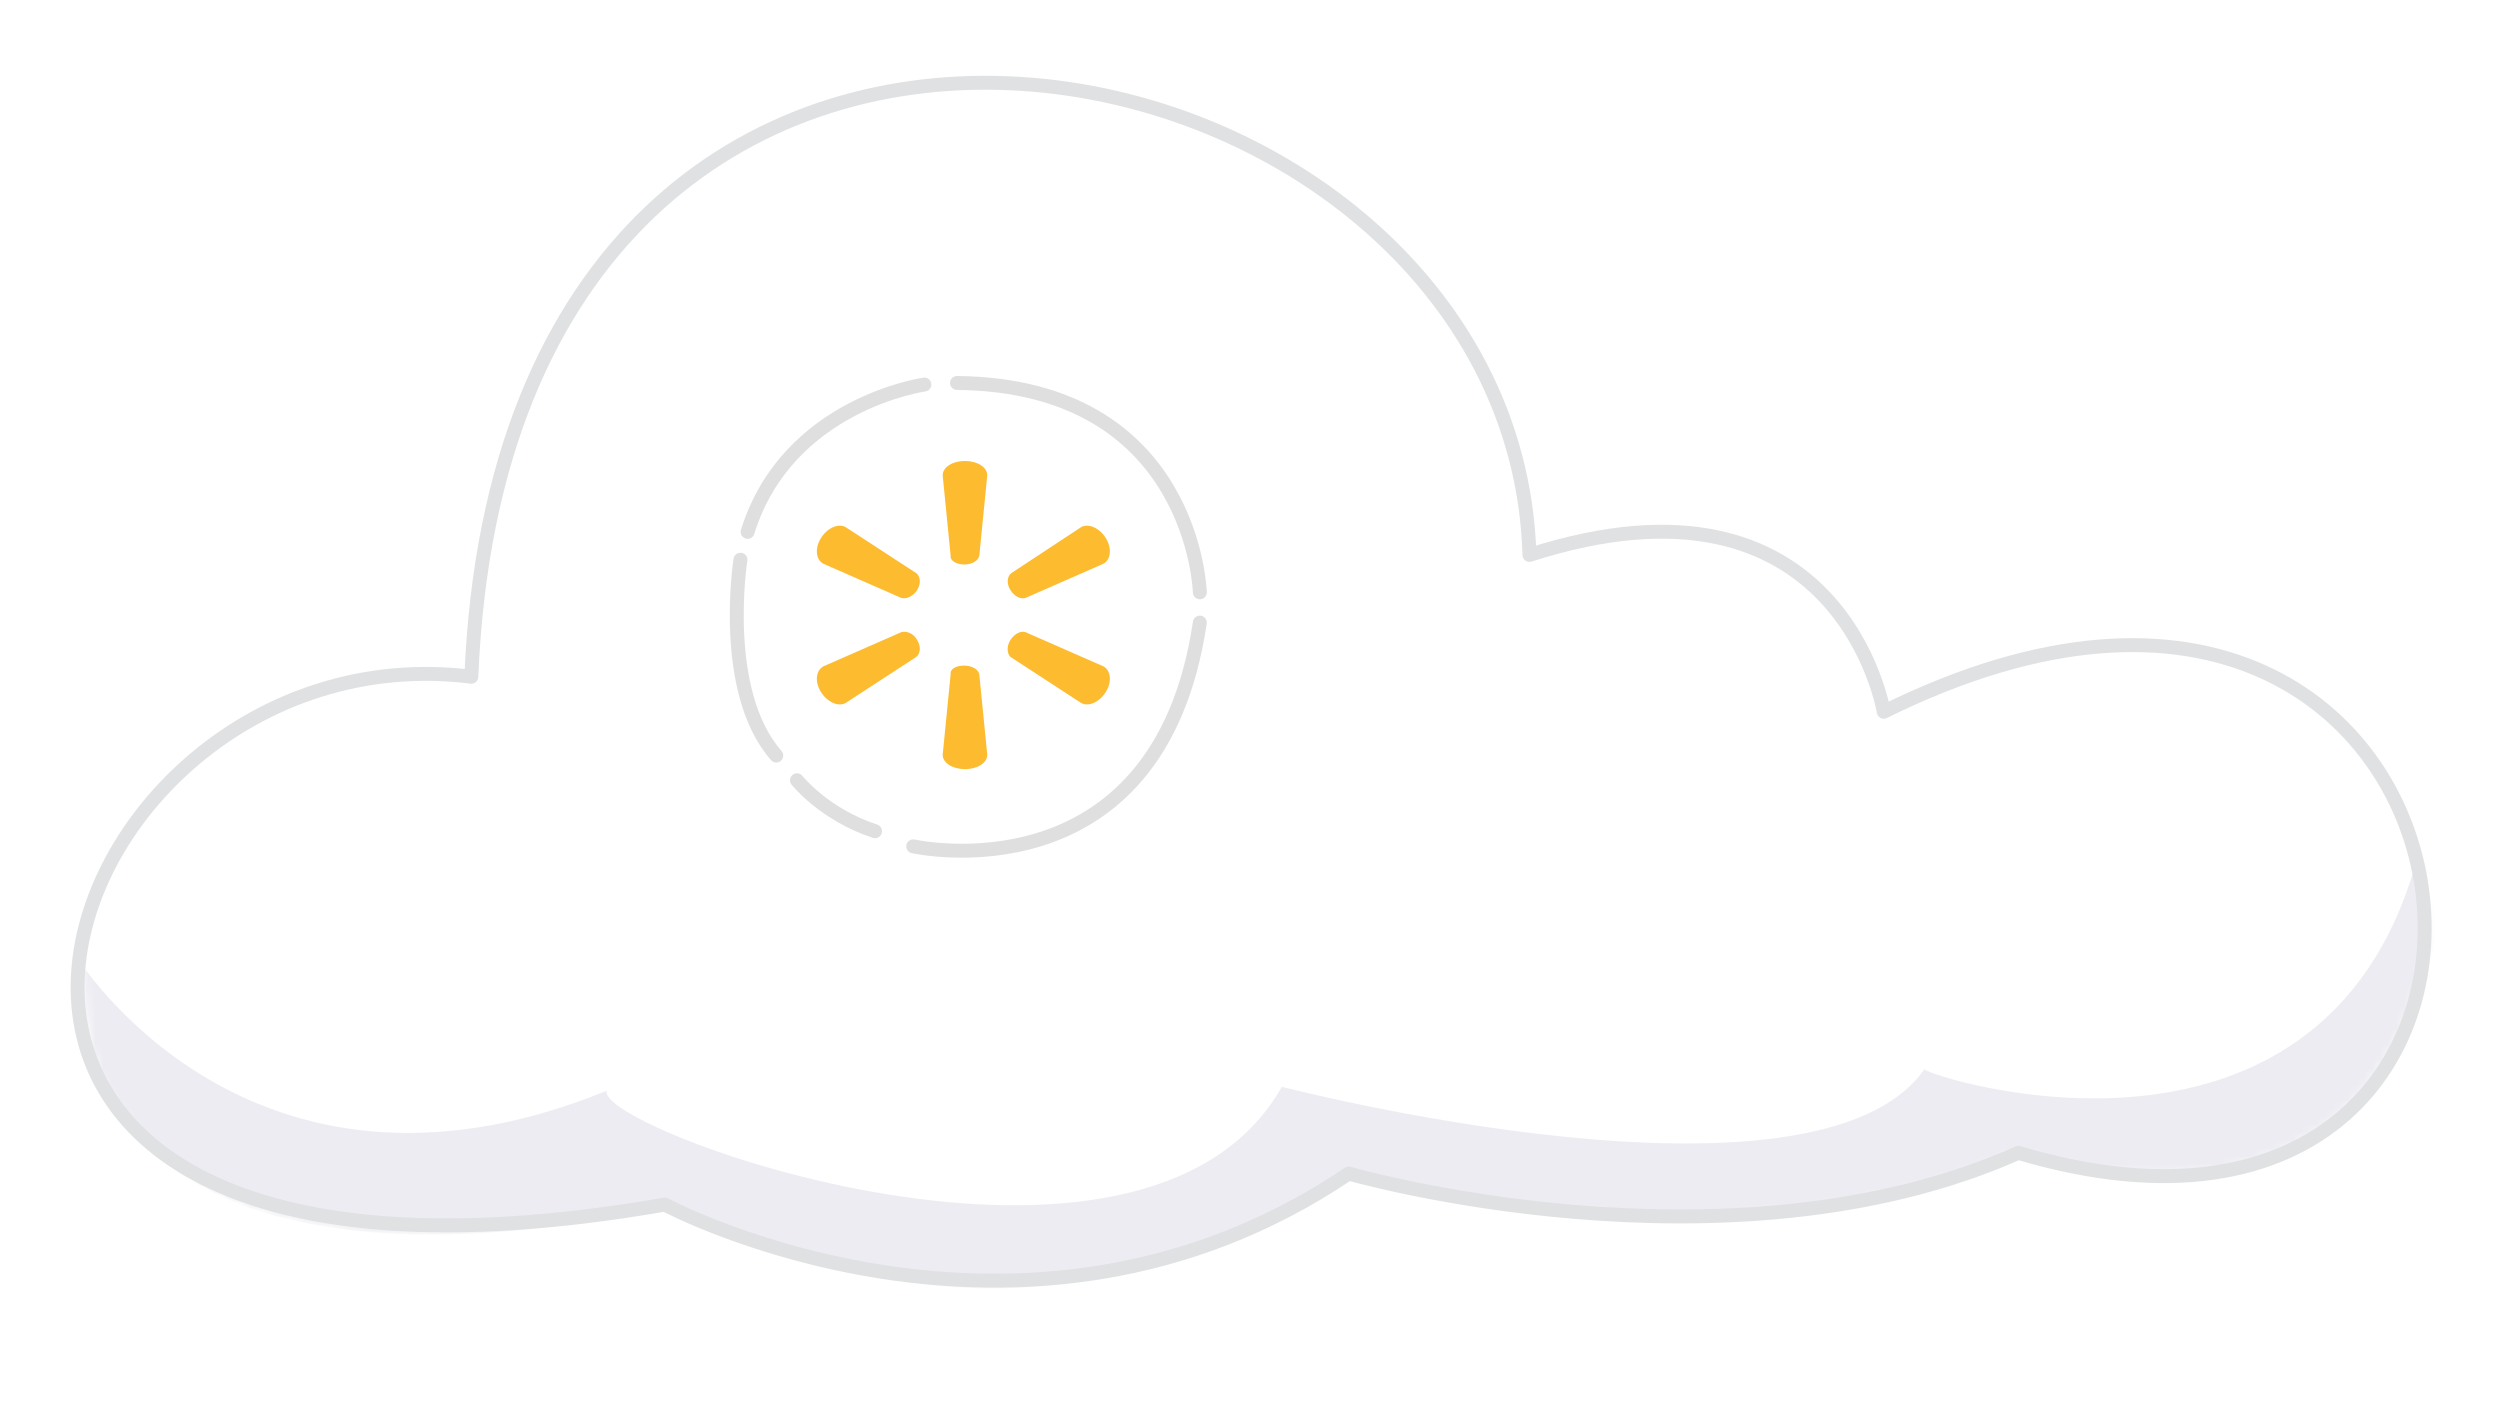 <?xml version="1.0" encoding="utf-8"?>
<!-- Generator: Adobe Illustrator 28.0.0, SVG Export Plug-In . SVG Version: 6.00 Build 0)  -->
<svg version="1.1" id="Layer_1" xmlns="http://www.w3.org/2000/svg" xmlns:xlink="http://www.w3.org/1999/xlink" x="0px" y="0px"
	 viewBox="0 0 314 176" style="enable-background:new 0 0 314 176;" xml:space="preserve">
<style type="text/css">
	.st0{fill-rule:evenodd;clip-rule:evenodd;fill:#FFFFFF;}
	.st1{fill:#FFFFFF;filter:url(#Adobe_OpacityMaskFilter);}
	.st2{mask:url(#mask0_2200_2247_00000164505846894977331340000012413605512174506904_);}
	.st3{fill-rule:evenodd;clip-rule:evenodd;fill:#ECECF2;}
	.st4{fill:none;stroke:#E0E1E2;stroke-width:1.75;stroke-linecap:round;stroke-linejoin:round;stroke-miterlimit:1.5;}
	.st5{fill:#FFFFFF;fill-opacity:0.85;}
	.st6{fill:none;stroke:#DFDFDF;stroke-width:1.75;stroke-linecap:round;stroke-linejoin:round;stroke-miterlimit:1.5;}
	.st7{fill:#FDBB30;}
</style>
<path class="st0" d="M59.2,85c-54.3-6.8-85.6,85.4,24.3,66.3c0,0,44.7,23.9,85.9-3.9c0,0,47.5,13.7,84.1-2.6
	c76.3,22.7,64.1-95.5-16.9-55.4c0,0-5.3-32.3-44.5-19.7C190.1,1,63.7-24.7,59.2,85z"/>
<defs>
	<filter id="Adobe_OpacityMaskFilter" filterUnits="userSpaceOnUse" x="9.5" y="105.7" width="296.6" height="56.1">
		<feColorMatrix  type="matrix" values="1 0 0 0 0  0 1 0 0 0  0 0 1 0 0  0 0 0 1 0"/>
	</filter>
</defs>
<mask maskUnits="userSpaceOnUse" x="9.5" y="105.7" width="296.6" height="56.1" id="mask0_2200_2247_00000164505846894977331340000012413605512174506904_">
	<path class="st1" d="M59.4,85.2c0,0-57.4-0.6-47.7,47.2c0,0,6.3,32.8,71.7,19.3c0,0,44.5,23.9,85.8-4.1c0,0,47.3,13.6,83.9-2.8
		c0,0,43.3,14.9,51.6-25.3c0,0,3.1-30.5-31.8-38.6c0,0-13.3-4.5-36.4,8.3c0,0-5.2-32.4-44.3-19.7c0,0-6.6-60.9-65.4-59
		C126.7,10.5,59.3,8.8,59.4,85.2z"/>
</mask>
<g class="st2">
	<path class="st3" d="M9.5,120c0,0,21.6,35.4,66.7,17c-1.5,4.8,67.5,30.1,84.8-0.5c0,0,67,17.4,80.7-2.2c0.7,1,51.6,17.4,62.4-28.5
		c6.9,10.2-3.3,52.8-50.2,39c0,0-27.6,16.7-84.5,2.7c0,0-36,29.5-85.2,3.9C84.2,151.3,9.7,171,9.5,120z"/>
</g>
<path class="st4" d="M59.2,85c-54.3-6.8-85.6,85.4,24.3,66.3c0,0,44.7,23.9,85.9-3.9c0,0,47.5,13.7,84.1-2.6
	c76.3,22.7,64.1-95.5-16.9-55.4c0,0-5.3-32.3-44.5-19.7C190.1,1,63.7-24.7,59.2,85z"/>
<path class="st5" d="M121.4,107.6c39.4-0.7,39.4-59.4,0-60C81.9,48.2,81.9,106.9,121.4,107.6z"/>
<path class="st6" d="M116.1,48.3c0,0-17.2,2.4-22.2,18.5"/>
<path class="st6" d="M93,70.3c0,0-2.6,16.5,4.5,24.6"/>
<path class="st6" d="M100.1,98c0,0,3.4,4.3,9.8,6.4"/>
<path class="st6" d="M114.7,106.3c0,0,30.8,6.9,36-28.1"/>
<path class="st6" d="M150.7,74.4c0,0-0.7-26-30.5-26.3"/>
<path class="st7" d="M121.1,70.9c1,0,1.8-0.5,1.9-1.1l1-10.1c0-1-1.2-1.8-2.8-1.8c-1.6,0-2.8,0.8-2.8,1.8l1,10.1
	C119.3,70.4,120.1,70.9,121.1,70.9L121.1,70.9z"/>
<path class="st7" d="M115.2,74.1c0.5-0.8,0.4-1.7-0.1-2.1l-8.9-5.8c-0.9-0.5-2.3,0.1-3.1,1.4c-0.8,1.3-0.6,2.7,0.3,3.2l9.8,4.3
	C113.9,75.3,114.8,74.8,115.2,74.1L115.2,74.1z"/>
<path class="st7" d="M126.9,74.1c0.5,0.8,1.3,1.2,1.9,1l9.8-4.3c0.9-0.5,1.1-1.9,0.3-3.2c-0.8-1.3-2.2-1.9-3.1-1.4L127,72
	C126.5,72.4,126.4,73.3,126.9,74.1L126.9,74.1z"/>
<path class="st7" d="M121.1,83.6c1,0,1.8,0.5,1.9,1.1l1,10.1c0,1-1.2,1.8-2.8,1.8c-1.6,0-2.8-0.8-2.8-1.8l1-10.1
	C119.3,84,120.1,83.6,121.1,83.6L121.1,83.6z"/>
<path class="st7" d="M126.9,80.4c0.5-0.8,1.3-1.2,1.9-1l9.8,4.3c0.9,0.5,1.1,1.9,0.3,3.2c-0.8,1.3-2.2,1.9-3.1,1.4l-8.9-5.8
	C126.5,82.1,126.4,81.2,126.9,80.4L126.9,80.4z"/>
<path class="st7" d="M115.2,80.4c0.5,0.8,0.4,1.7-0.1,2.1l-8.9,5.8c-0.9,0.5-2.3-0.1-3.1-1.4c-0.8-1.3-0.6-2.7,0.3-3.2l9.8-4.3
	C113.9,79.2,114.8,79.6,115.2,80.4L115.2,80.4z"/>
</svg>
